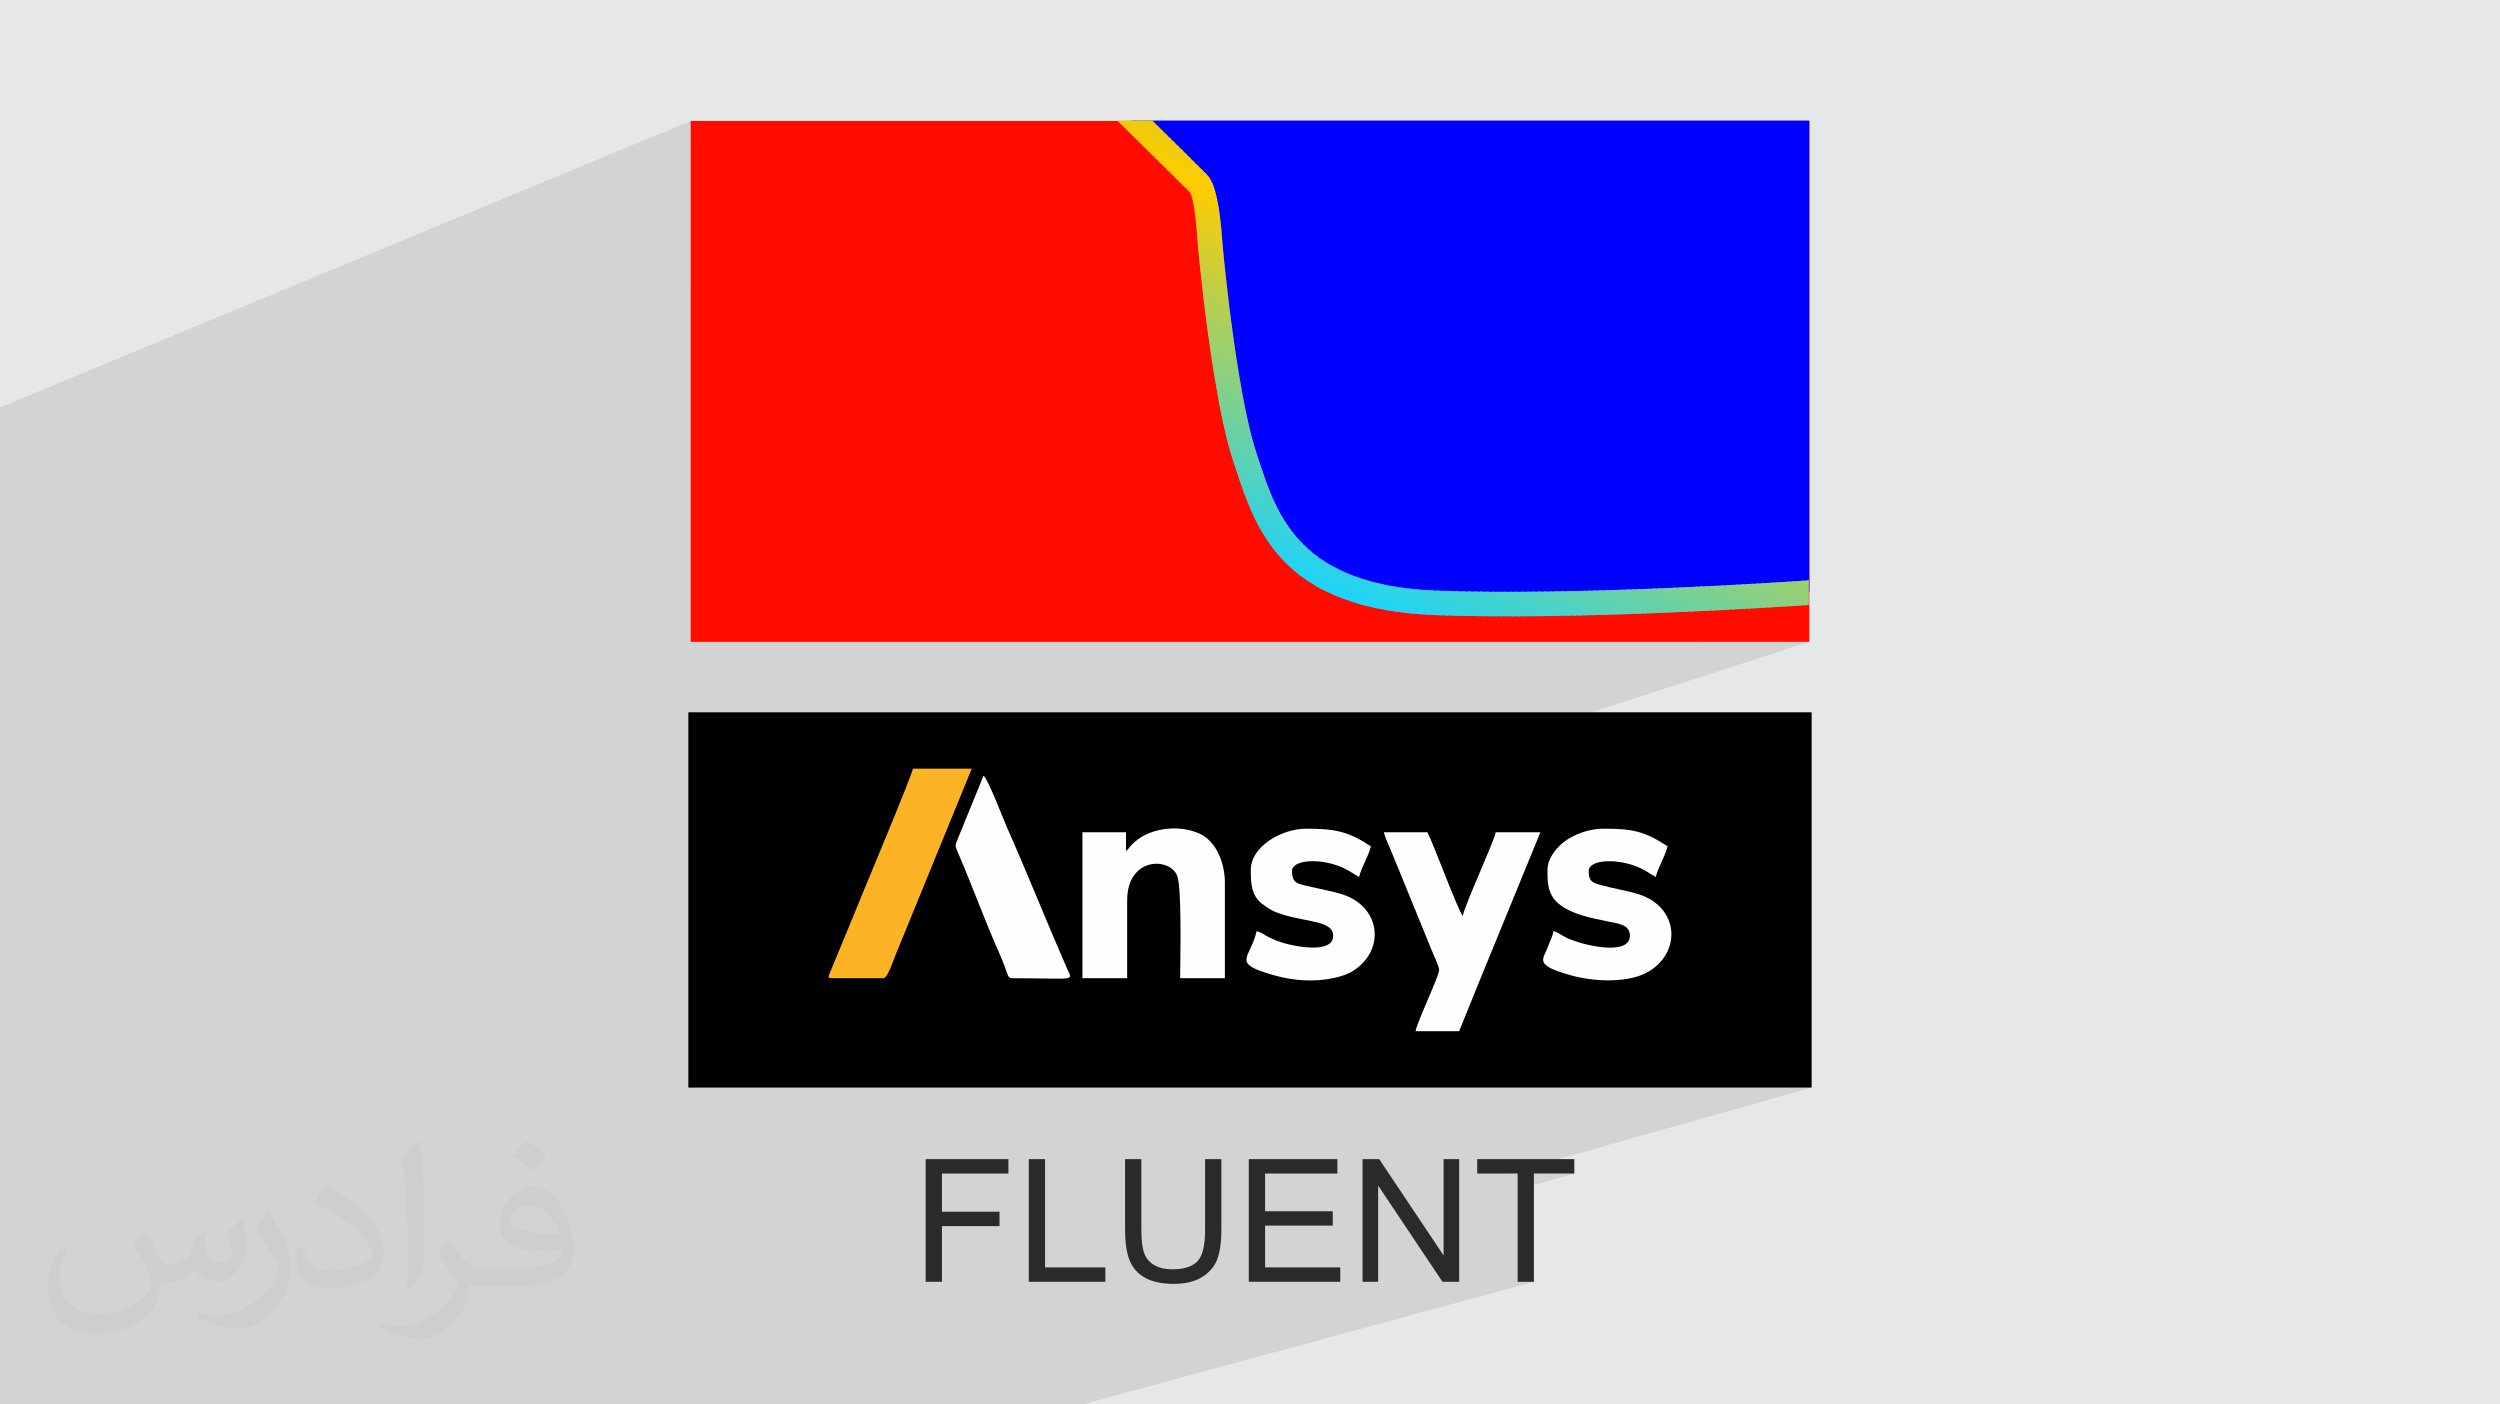 <?xml version="1.0" encoding="UTF-8"?>
<!DOCTYPE svg PUBLIC "-//W3C//DTD SVG 1.1//EN" "http://www.w3.org/Graphics/SVG/1.1/DTD/svg11.dtd">
<!-- Creator: CorelDRAW -->
<svg xmlns="http://www.w3.org/2000/svg" xml:space="preserve" width="94.192mm" height="52.917mm" version="1.1" style="shape-rendering:geometricPrecision; text-rendering:geometricPrecision; image-rendering:optimizeQuality; fill-rule:evenodd; clip-rule:evenodd"
viewBox="0 0 9404.92 5283.66"
 xmlns:xlink="http://www.w3.org/1999/xlink"
 xmlns:xodm="http://www.corel.com/coreldraw/odm/2003">
 <defs>
  <style type="text/css">
   <![CDATA[
    .fil3 {fill:black}
    .fil8 {fill:#0000FE}
    .fil5 {fill:#FCB426}
    .fil4 {fill:#FEFEFE}
    .fil7 {fill:#FF0B00}
    .fil184 {fill:#18D4FF;fill-rule:nonzero}
    .fil183 {fill:#19D4FD;fill-rule:nonzero}
    .fil182 {fill:#1BD4FC;fill-rule:nonzero}
    .fil181 {fill:#1CD4FA;fill-rule:nonzero}
    .fil180 {fill:#1ED4F8;fill-rule:nonzero}
    .fil179 {fill:#1FD4F7;fill-rule:nonzero}
    .fil178 {fill:#21D4F5;fill-rule:nonzero}
    .fil177 {fill:#22D4F4;fill-rule:nonzero}
    .fil176 {fill:#24D4F2;fill-rule:nonzero}
    .fil175 {fill:#25D4F0;fill-rule:nonzero}
    .fil174 {fill:#27D3EF;fill-rule:nonzero}
    .fil173 {fill:#28D3ED;fill-rule:nonzero}
    .fil172 {fill:#2AD3EB;fill-rule:nonzero}
    .fil6 {fill:#2B2A29;fill-rule:nonzero}
    .fil171 {fill:#2BD3EA;fill-rule:nonzero}
    .fil170 {fill:#2DD3E8;fill-rule:nonzero}
    .fil169 {fill:#2ED3E6;fill-rule:nonzero}
    .fil168 {fill:#30D3E5;fill-rule:nonzero}
    .fil167 {fill:#31D3E3;fill-rule:nonzero}
    .fil166 {fill:#33D3E1;fill-rule:nonzero}
    .fil165 {fill:#34D3E0;fill-rule:nonzero}
    .fil164 {fill:#36D3DE;fill-rule:nonzero}
    .fil163 {fill:#37D3DD;fill-rule:nonzero}
    .fil162 {fill:#39D3DB;fill-rule:nonzero}
    .fil161 {fill:#3AD3D9;fill-rule:nonzero}
    .fil160 {fill:#3CD3D8;fill-rule:nonzero}
    .fil159 {fill:#3DD3D6;fill-rule:nonzero}
    .fil158 {fill:#3FD3D4;fill-rule:nonzero}
    .fil157 {fill:#40D3D3;fill-rule:nonzero}
    .fil156 {fill:#42D3D1;fill-rule:nonzero}
    .fil155 {fill:#43D3CF;fill-rule:nonzero}
    .fil154 {fill:#45D2CE;fill-rule:nonzero}
    .fil153 {fill:#46D2CC;fill-rule:nonzero}
    .fil152 {fill:#48D2CB;fill-rule:nonzero}
    .fil151 {fill:#49D2C9;fill-rule:nonzero}
    .fil150 {fill:#4AD2C7;fill-rule:nonzero}
    .fil149 {fill:#4CD2C6;fill-rule:nonzero}
    .fil148 {fill:#4DD2C4;fill-rule:nonzero}
    .fil147 {fill:#4FD2C2;fill-rule:nonzero}
    .fil146 {fill:#50D2C1;fill-rule:nonzero}
    .fil145 {fill:#52D2BF;fill-rule:nonzero}
    .fil144 {fill:#53D2BD;fill-rule:nonzero}
    .fil143 {fill:#55D2BC;fill-rule:nonzero}
    .fil142 {fill:#56D2BA;fill-rule:nonzero}
    .fil141 {fill:#58D2B9;fill-rule:nonzero}
    .fil140 {fill:#59D2B7;fill-rule:nonzero}
    .fil139 {fill:#5BD2B5;fill-rule:nonzero}
    .fil138 {fill:#5CD2B4;fill-rule:nonzero}
    .fil137 {fill:#5ED2B2;fill-rule:nonzero}
    .fil136 {fill:#5FD2B0;fill-rule:nonzero}
    .fil135 {fill:#61D1AF;fill-rule:nonzero}
    .fil134 {fill:#62D1AD;fill-rule:nonzero}
    .fil133 {fill:#64D1AB;fill-rule:nonzero}
    .fil132 {fill:#65D1AA;fill-rule:nonzero}
    .fil131 {fill:#67D1A8;fill-rule:nonzero}
    .fil130 {fill:#68D1A6;fill-rule:nonzero}
    .fil129 {fill:#6AD1A5;fill-rule:nonzero}
    .fil128 {fill:#6BD1A3;fill-rule:nonzero}
    .fil127 {fill:#6DD1A2;fill-rule:nonzero}
    .fil126 {fill:#6ED1A0;fill-rule:nonzero}
    .fil125 {fill:#70D19E;fill-rule:nonzero}
    .fil124 {fill:#71D19D;fill-rule:nonzero}
    .fil123 {fill:#73D19B;fill-rule:nonzero}
    .fil122 {fill:#74D199;fill-rule:nonzero}
    .fil121 {fill:#76D198;fill-rule:nonzero}
    .fil120 {fill:#77D196;fill-rule:nonzero}
    .fil119 {fill:#79D194;fill-rule:nonzero}
    .fil118 {fill:#7AD193;fill-rule:nonzero}
    .fil117 {fill:#7BD191;fill-rule:nonzero}
    .fil116 {fill:#7DD190;fill-rule:nonzero}
    .fil115 {fill:#7ED08E;fill-rule:nonzero}
    .fil114 {fill:#80D08C;fill-rule:nonzero}
    .fil113 {fill:#81D08B;fill-rule:nonzero}
    .fil112 {fill:#83D089;fill-rule:nonzero}
    .fil111 {fill:#84D087;fill-rule:nonzero}
    .fil110 {fill:#86D086;fill-rule:nonzero}
    .fil109 {fill:#87D084;fill-rule:nonzero}
    .fil108 {fill:#89D082;fill-rule:nonzero}
    .fil107 {fill:#8AD081;fill-rule:nonzero}
    .fil185 {fill:#8BC651;fill-rule:nonzero}
    .fil186 {fill:#8CC650;fill-rule:nonzero}
    .fil106 {fill:#8CD07F;fill-rule:nonzero}
    .fil187 {fill:#8DC64F;fill-rule:nonzero}
    .fil105 {fill:#8DD07D;fill-rule:nonzero}
    .fil188 {fill:#8EC64F;fill-rule:nonzero}
    .fil104 {fill:#8FD07C;fill-rule:nonzero}
    .fil189 {fill:#90C64E;fill-rule:nonzero}
    .fil103 {fill:#90D07A;fill-rule:nonzero}
    .fil190 {fill:#91C64D;fill-rule:nonzero}
    .fil191 {fill:#92C64C;fill-rule:nonzero}
    .fil102 {fill:#92D079;fill-rule:nonzero}
    .fil192 {fill:#93C64B;fill-rule:nonzero}
    .fil101 {fill:#93D077;fill-rule:nonzero}
    .fil193 {fill:#94C64A;fill-rule:nonzero}
    .fil194 {fill:#95C74A;fill-rule:nonzero}
    .fil100 {fill:#95D075;fill-rule:nonzero}
    .fil99 {fill:#96D074;fill-rule:nonzero}
    .fil195 {fill:#97C749;fill-rule:nonzero}
    .fil196 {fill:#98C748;fill-rule:nonzero}
    .fil98 {fill:#98D072;fill-rule:nonzero}
    .fil197 {fill:#99C747;fill-rule:nonzero}
    .fil97 {fill:#99D070;fill-rule:nonzero}
    .fil198 {fill:#9AC746;fill-rule:nonzero}
    .fil96 {fill:#9BCF6F;fill-rule:nonzero}
    .fil95 {fill:#9CCF6D;fill-rule:nonzero}
    .fil94 {fill:#9ECF6B;fill-rule:nonzero}
    .fil93 {fill:#9FCF6A;fill-rule:nonzero}
    .fil92 {fill:#A1CF68;fill-rule:nonzero}
    .fil91 {fill:#A2CF67;fill-rule:nonzero}
    .fil90 {fill:#A4CF65;fill-rule:nonzero}
    .fil89 {fill:#A5CF63;fill-rule:nonzero}
    .fil88 {fill:#A7CF62;fill-rule:nonzero}
    .fil87 {fill:#A8CF60;fill-rule:nonzero}
    .fil86 {fill:#AACF5E;fill-rule:nonzero}
    .fil85 {fill:#ABCF5D;fill-rule:nonzero}
    .fil84 {fill:#ADCF5B;fill-rule:nonzero}
    .fil83 {fill:#AECF59;fill-rule:nonzero}
    .fil82 {fill:#AFCF58;fill-rule:nonzero}
    .fil81 {fill:#B1CF56;fill-rule:nonzero}
    .fil80 {fill:#B2CF55;fill-rule:nonzero}
    .fil79 {fill:#B4CF53;fill-rule:nonzero}
    .fil78 {fill:#B5CF51;fill-rule:nonzero}
    .fil77 {fill:#B7CE50;fill-rule:nonzero}
    .fil76 {fill:#B8CE4E;fill-rule:nonzero}
    .fil75 {fill:#BACE4C;fill-rule:nonzero}
    .fil74 {fill:#BBCE4B;fill-rule:nonzero}
    .fil73 {fill:#BDCE49;fill-rule:nonzero}
    .fil72 {fill:#BECE47;fill-rule:nonzero}
    .fil71 {fill:#C0CE46;fill-rule:nonzero}
    .fil70 {fill:#C1CE44;fill-rule:nonzero}
    .fil69 {fill:#C3CE42;fill-rule:nonzero}
    .fil68 {fill:#C4CE41;fill-rule:nonzero}
    .fil67 {fill:#C6CE3F;fill-rule:nonzero}
    .fil66 {fill:#C7CE3E;fill-rule:nonzero}
    .fil65 {fill:#C9CE3C;fill-rule:nonzero}
    .fil64 {fill:#CACE3A;fill-rule:nonzero}
    .fil63 {fill:#CCCE39;fill-rule:nonzero}
    .fil62 {fill:#CDCE37;fill-rule:nonzero}
    .fil61 {fill:#CFCE35;fill-rule:nonzero}
    .fil60 {fill:#D0CE34;fill-rule:nonzero}
    .fil59 {fill:#D2CE32;fill-rule:nonzero}
    .fil58 {fill:#D3CE30;fill-rule:nonzero}
    .fil57 {fill:#D5CD2F;fill-rule:nonzero}
    .fil56 {fill:#D6CD2D;fill-rule:nonzero}
    .fil55 {fill:#D8CD2C;fill-rule:nonzero}
    .fil54 {fill:#D9CD2A;fill-rule:nonzero}
    .fil53 {fill:#DBCD28;fill-rule:nonzero}
    .fil52 {fill:#DCCD27;fill-rule:nonzero}
    .fil51 {fill:#DECD25;fill-rule:nonzero}
    .fil50 {fill:#DFCD23;fill-rule:nonzero}
    .fil49 {fill:#E0CD22;fill-rule:nonzero}
    .fil48 {fill:#E2CD20;fill-rule:nonzero}
    .fil47 {fill:#E3CD1E;fill-rule:nonzero}
    .fil46 {fill:#E5CD1D;fill-rule:nonzero}
    .fil45 {fill:#E6CD1B;fill-rule:nonzero}
    .fil9 {fill:#E8CB10;fill-rule:nonzero}
    .fil44 {fill:#E8CD19;fill-rule:nonzero}
    .fil10 {fill:#E9CB0F;fill-rule:nonzero}
    .fil43 {fill:#E9CD18;fill-rule:nonzero}
    .fil11 {fill:#EBCB0E;fill-rule:nonzero}
    .fil42 {fill:#EBCD16;fill-rule:nonzero}
    .fil12 {fill:#ECCB0D;fill-rule:nonzero}
    .fil41 {fill:#ECCD15;fill-rule:nonzero}
    .fil13 {fill:#EDCB0D;fill-rule:nonzero}
    .fil14 {fill:#EECB0C;fill-rule:nonzero}
    .fil40 {fill:#EECD13;fill-rule:nonzero}
    .fil15 {fill:#EFCB0B;fill-rule:nonzero}
    .fil39 {fill:#EFCD11;fill-rule:nonzero}
    .fil16 {fill:#F0CB0A;fill-rule:nonzero}
    .fil38 {fill:#F1CC10;fill-rule:nonzero}
    .fil17 {fill:#F2CB09;fill-rule:nonzero}
    .fil37 {fill:#F2CC0E;fill-rule:nonzero}
    .fil18 {fill:#F3CB09;fill-rule:nonzero}
    .fil19 {fill:#F4CB08;fill-rule:nonzero}
    .fil36 {fill:#F4CC0C;fill-rule:nonzero}
    .fil20 {fill:#F5CB07;fill-rule:nonzero}
    .fil35 {fill:#F5CC0B;fill-rule:nonzero}
    .fil21 {fill:#F6CC06;fill-rule:nonzero}
    .fil22 {fill:#F7CC05;fill-rule:nonzero}
    .fil34 {fill:#F7CC09;fill-rule:nonzero}
    .fil33 {fill:#F8CC07;fill-rule:nonzero}
    .fil23 {fill:#F9CC04;fill-rule:nonzero}
    .fil24 {fill:#FACC04;fill-rule:nonzero}
    .fil32 {fill:#FACC06;fill-rule:nonzero}
    .fil25 {fill:#FBCC03;fill-rule:nonzero}
    .fil31 {fill:#FBCC04;fill-rule:nonzero}
    .fil26 {fill:#FCCC02;fill-rule:nonzero}
    .fil27 {fill:#FDCC01;fill-rule:nonzero}
    .fil30 {fill:#FDCC03;fill-rule:nonzero}
    .fil28 {fill:#FECC00;fill-rule:nonzero}
    .fil29 {fill:#FECC01;fill-rule:nonzero}
    .fil2 {fill:#373435;fill-opacity:0.031}
    .fil1 {fill:#2B2A29;fill-opacity:0.102}
    .fil0 {fill:#E6E7E8}
   ]]>
  </style>
      <clipPath id="id0" style="clip-rule:nonzero">
       <path d="M4335 453.8c83.8,82.48 187.68,184.91 207.01,205.02 40.54,42.16 51.28,183.67 56.3,250.15l1.64 20.1c2.56,29.12 24.24,256.03 59.66,471.75 18.8,114.47 41.51,226.34 67.32,304.38l7.48 22.93c69.75,212.72 155.56,474.31 669.74,493.78 529.88,20.08 1311.33,-32.49 1400.32,-38.65l0 92.55c-114.39,7.84 -878.49,58.12 -1403.57,38.22 -578.65,-21.92 -675.52,-317.24 -754.27,-557.38l-7.43 -22.57c-27.26,-82.25 -51.03,-199.14 -70.62,-318.46 -36.35,-221.46 -58.18,-449.43 -60.75,-478.61l-1.64 -21.18c-4.23,-55.94 -13.26,-175 -30.65,-193.09 -24.5,-25.48 -191.13,-189.42 -272.06,-268.95l131.52 0z"/>
      </clipPath>
 </defs>
 <g id="Layer_x0020_1">
  <polygon class="fil0" points="-0,0 9404.92,0 9404.92,5283.66 -0,5283.66 "/>
  <polygon class="fil1" points="-0,4460.86 -0,4364.89 -0,4285.18 -0,4206.66 -0,4165.8 -0,4139.32 -0,4128.33 -0,4060.3 -0,3596.28 -0,3424.9 -0,3402.71 -0,3352.92 -0,3099.66 -0,2657.44 -0,2638.19 -0,2457.26 -0,2141.83 -0,2124.15 -0,1532.71 2598.26,454.93 2598.26,1091.68 4203.48,453.8 4217.87,467.95 4253.54,453.8 4255.94,455.68 4262.77,461.05 4273.48,469.52 4287.55,480.66 4304.41,494.1 4323.54,509.43 4344.39,526.23 4366.42,544.13 4389.08,562.7 4411.82,581.55 4434.13,600.28 4455.42,618.48 4475.19,635.77 4492.89,651.72 4507.96,665.95 4519.86,678.05 4529.05,688.26 4536.48,697.2 4542.33,705.11 4546.78,712.18 4550,718.61 4552.19,724.62 4553.53,730.41 4554.19,736.19 4554.36,742.16 4554.24,748.53 4553.99,755.52 4553.8,763.31 4553.86,772.13 4554.34,782.18 4555.42,793.66 4557.31,806.79 4558.57,814.78 4559.98,824.63 4561.54,836.22 4563.24,849.45 4565.08,864.17 4567.03,880.26 4569.08,897.6 4571.23,916.05 4573.47,935.51 4575.77,955.84 4578.15,976.92 4580.58,998.63 4583.04,1020.82 4585.55,1043.4 4588.07,1066.23 4590.6,1089.17 4593.14,1112.13 4595.66,1134.94 4598.17,1157.52 4600.63,1179.72 4603.06,1201.42 4605.44,1222.5 4607.74,1242.83 4609.98,1262.29 4612.13,1280.75 4614.18,1298.08 4616.13,1314.18 4617.97,1328.9 4619.67,1342.12 4621.23,1353.72 4622.64,1363.58 4623.9,1371.56 4625.2,1378.96 4626.76,1387.13 4628.55,1396.03 4630.56,1405.61 4632.79,1415.85 4635.2,1426.69 4637.79,1438.11 4640.54,1450.07 4643.44,1462.53 4646.48,1475.45 4649.62,1488.79 4652.87,1502.52 4656.2,1516.58 4659.6,1530.97 4663.05,1545.62 4666.56,1560.51 4670.07,1575.58 4673.6,1590.82 4677.13,1606.18 4680.62,1621.61 4684.09,1637.09 4687.5,1652.57 4690.86,1668.02 4694.12,1683.4 4697.29,1698.67 4700.34,1713.79 4703.27,1728.72 4706.05,1743.43 4708.67,1757.89 4711.13,1772.04 4713.38,1785.85 4715.44,1799.29 4720.38,1825.05 4727.26,1849.45 4735.87,1872.6 4746,1894.6 4757.45,1915.56 4770.01,1935.57 4783.47,1954.75 4797.63,1973.18 4812.26,1990.99 4827.19,2008.26 4842.19,2025.11 4857.05,2041.64 4871.57,2057.94 4885.54,2074.14 4898.76,2090.32 4911.02,2106.59 4922.47,2121.63 4933.54,2134.25 4944.45,2144.75 4955.43,2153.44 4966.67,2160.62 4978.39,2166.6 4990.8,2171.67 5004.13,2176.15 5018.57,2180.34 5034.36,2184.53 5051.68,2189.06 5070.77,2194.19 5091.84,2200.25 5115.09,2207.54 5140.75,2216.36 5169.01,2227.02 5183.47,2232.51 5197.21,2237.33 5210.28,2241.52 5222.73,2245.1 5234.61,2248.11 5245.95,2250.59 5256.79,2252.57 5267.2,2254.08 5277.19,2255.16 5286.83,2255.83 5296.15,2256.15 5305.21,2256.14 5314.04,2255.84 5322.69,2255.28 5331.2,2254.48 5339.63,2253.5 5347.99,2252.35 5356.36,2251.08 5364.77,2249.72 5373.26,2248.32 5381.87,2246.88 5390.66,2245.46 5399.67,2244.08 5408.93,2242.78 5418.51,2241.61 5428.42,2240.59 5438.74,2239.74 5449.49,2239.11 5460.72,2238.74 5472.48,2238.65 5484.81,2238.89 5497.75,2239.48 5511.09,2240.22 5524.56,2240.9 5538.16,2241.5 5551.86,2242.04 5565.69,2242.5 5579.61,2242.92 5593.61,2243.27 5607.7,2243.56 5621.85,2243.81 5636.05,2243.99 5650.31,2244.13 5664.59,2244.22 5678.91,2244.27 5693.25,2244.27 5707.6,2244.23 5721.94,2244.15 5736.27,2244.03 5750.57,2243.88 5764.84,2243.7 5779.08,2243.49 5793.26,2243.25 5807.38,2242.99 5821.43,2242.7 5835.4,2242.4 5849.27,2242.08 5863.04,2241.74 5876.7,2241.38 5890.24,2241.02 5903.66,2240.64 5916.92,2240.26 5930.04,2239.87 5943,2239.48 5956.7,2239.07 5971.99,2238.61 5988.76,2238.11 6006.95,2237.57 6026.42,2237 6047.1,2236.4 6068.89,2235.79 6091.7,2235.14 6115.43,2234.47 6139.98,2233.79 6165.27,2233.1 6191.19,2232.4 6217.65,2231.7 6244.55,2231 6271.8,2230.3 6299.3,2229.61 6326.97,2228.95 6354.7,2228.29 6382.39,2227.65 6409.96,2227.03 6437.3,2226.44 6464.33,2225.88 6490.94,2225.36 6517.05,2224.88 6542.55,2224.43 6567.36,2224.04 6591.37,2223.7 6614.5,2223.4 6636.63,2223.17 6657.69,2223 6677.57,2222.9 6696.18,2222.86 6702.18,2222.87 6708.32,2222.9 6714.59,2222.94 6721,2223.01 6727.54,2223.09 6734.2,2223.18 6740.98,2223.3 6747.87,2223.42 6754.88,2223.57 6761.99,2223.73 6769.21,2223.9 6776.52,2224.09 6783.93,2224.29 6791.43,2224.51 6799.01,2224.74 6806.67,2224.98 6616.12,2287.57 6645.43,2285.86 6677.45,2283.95 6706.65,2282.15 6732.85,2280.52 6755.89,2279.04 6775.61,2277.74 6791.86,2276.66 6804.46,2275.8 6380.41,2414.57 6806.67,2414.57 4535.8,3149.94 4545.51,3157.98 4554.7,3167.18 4563.17,3177.25 4570.91,3188.11 4577.93,3199.7 4584.21,3211.9 4584.41,3212.35 4842.69,3129.23 4860.6,3124.22 4878.52,3120.56 4896.26,3118.31 4913.58,3117.55 4932.75,3117.66 4950.8,3118.04 4967.85,3118.74 4984.02,3119.82 4999.46,3121.33 5014.29,3123.35 5028.64,3125.94 5042.63,3129.13 5056.38,3133 5070.04,3137.61 5083.74,3143.01 5097.59,3149.26 5111.74,3156.43 5116.77,3159.25 5205.89,3130.84 5369.78,3130.84 5375,3141.58 5381.59,3156.45 5389.34,3174.82 5398.03,3196.05 5400.49,3202.17 5626.68,3130.84 5794.98,3130.84 5771.62,3187.86 5962.37,3128.2 5971.73,3125.57 5981.23,3123.25 5990.86,3121.28 6000.56,3119.7 6010.29,3118.53 6020.03,3117.8 6029.72,3117.55 6048.55,3117.63 6066.25,3117.92 6082.95,3118.48 6098.79,3119.4 6113.92,3120.74 6128.48,3122.57 6142.6,3124.97 6156.43,3128 6170.11,3131.76 6183.77,3136.29 6197.56,3141.68 6211.62,3148 6226.08,3155.32 6241.1,3163.71 6256.8,3173.24 6273.33,3183.99 6271.54,3190.86 6269.35,3197.86 6266.83,3204.97 6264.04,3212.18 6261.02,3219.46 6257.84,3226.79 6254.54,3234.17 6251.19,3241.57 6247.83,3248.97 6244.54,3256.34 6241.35,3263.68 6238.34,3270.96 6235.53,3278.17 6233.01,3285.28 6230.83,3292.28 6229.03,3299.15 6082.47,3344.06 6087.91,3345.27 6101.65,3348.24 6115.34,3351.24 6128.87,3354.34 6142.16,3357.62 6155.1,3361.15 6167.6,3365.02 6193.2,3375.29 6215.75,3387.92 6235.23,3402.61 6251.66,3419.08 6265.02,3437.05 6275.3,3456.22 6282.52,3476.3 6286.66,3497.02 6287.73,3518.07 6285.71,3539.19 6280.61,3560.07 6272.43,3580.44 6261.16,3599.99 6246.8,3618.45 6229.34,3635.54 6208.79,3650.95 6193.69,3659.73 6177.34,3667.2 6159.89,3673.41 5492.29,3872.12 5489.36,3879.36 4776.65,4091.38 6815.35,4091.38 5670.73,4414.84 5709.25,4414.84 5709.25,4432.1 5770.47,4414.84 5922.55,4414.84 5709.25,4474.74 5709.25,4822.13 5770.47,4822.13 4071.31,5283.66 4012.7,5283.66 3802.23,5283.66 3742.19,5283.66 3510.46,5283.66 3454.31,5283.66 3402.5,5283.66 3374.11,5283.66 3044.69,5283.66 2835.84,5283.66 2828.53,5283.66 2799.93,5283.66 2688.26,5283.66 2638.07,5283.66 2631.79,5283.66 2630.3,5283.66 2622.76,5283.66 2597.33,5283.66 2596.27,5283.66 2528.16,5283.66 2491.5,5283.66 2391.31,5283.66 2349.39,5283.66 2316.09,5283.66 2293.82,5283.66 2252.41,5283.66 2233.15,5283.66 2200.05,5283.66 2006.35,5283.66 1950.58,5283.66 1939.76,5283.66 1920.24,5283.66 1881.15,5283.66 1755.49,5283.66 1527.44,5283.66 1459.66,5283.66 1376.5,5283.66 1256.35,5283.66 1100.23,5283.66 864.96,5283.66 768.73,5283.66 767.68,5283.66 749.89,5283.66 726.97,5283.66 634.32,5283.66 411.66,5283.66 369.9,5283.66 292.12,5283.66 98.58,5283.66 -0,5283.66 -0,5281.12 -0,5247.87 -0,5230.09 -0,5216.95 -0,5211.15 -0,5208.06 -0,5198.14 -0,5142.29 -0,5123.44 -0,5122.34 -0,5106.04 -0,5105.16 -0,5101.79 -0,5046.37 -0,5016.77 -0,5004.92 -0,5002.01 -0,4993.17 -0,4983.03 -0,4951.27 -0,4950.69 -0,4941.93 -0,4910.82 -0,4907.87 -0,4906.93 -0,4905.36 -0,4899.33 -0,4835.42 -0,4822.98 -0,4821.83 -0,4803.28 -0,4790.32 -0,4790.19 -0,4745.08 -0,4744.02 -0,4697.32 -0,4687.59 -0,4675.39 -0,4649.14 -0,4618.76 -0,4600.65 -0,4578.44 -0,4543.32 -0,4515.44 -0,4502.58 -0,4467.62 "/>
  <path class="fil2" d="M548.54 4627.69c17.95,27.21 29.6,53.36 40.96,82.43 8.45,16.91 12.93,48.09 52.57,48.09 11.61,0 28.28,-3.42 43.06,-11.61 16.63,-8.73 29.32,-21.94 35.94,-42l15.85 -53.36 38.57 -19.02 2.64 2.64c-5.27,20.09 -6.59,39.36 -6.59,54.43 0,44.63 38.57,61.56 69.22,61.56 17.95,0 34.09,-8.73 34.09,-25.11 0,-21.13 -8.98,-57.06 -20.62,-89.29 17.95,-17.95 35.94,-35.94 56.53,-50.47l3.17 1.6c8.98,38.04 14,75.56 14,100.66 0,24.57 -10.83,51.79 -19.81,69.49 -18.49,34.87 -51.25,62.62 -90.87,62.62 -30.1,0 -63.65,-15.07 -86.66,-43.06l-1.32 0c-21.66,26.96 -55.22,51.25 -108.86,51.25l-16.63 0c-2.64,35.41 -10.29,60.49 -21.94,82.95 -31.95,62.34 -126.81,106.47 -216.1,106.47 -124.17,0 -186.51,-71.59 -186.51,-166.96 0,-58.91 19.27,-113.6 48.88,-152.42l24.29 10.04c-18.49,35.41 -30.91,68.68 -30.91,101.45 0,89.29 72.66,131.83 156.4,131.83 77.68,0 173.83,-49.41 191.28,-106.72 -6.59,-62.62 -30.1,-91.93 -66.04,-148.99 10.83,-19.02 24.83,-38.04 42.28,-58.38l3.17 0 0 0 0 0 -0.02 -0.09zm1432.13 -336.04c26.15,16.39 51.79,35.66 76.87,57.85 -14,19.81 -31.45,37.79 -53.11,53.64 -25.11,-20.34 -50.19,-37.79 -75.84,-56.27 17.42,-19.55 34.62,-38.29 52.04,-55.22l0 0 0 0 0 0 0 0 0 0 0.03 0zm13.47 244.11c-42.28,0 -76.87,27.75 -76.87,48.34 0,44.13 84.53,57.85 185.72,57.31 -12.68,-51.79 -57.06,-105.68 -108.86,-105.68l0.01 0.03zm-94.86 236.19c54.96,0 103.04,-1.6 139.74,-10.83 40.96,-10.29 75.56,-30.91 75.56,-45.17 0,-3.7 0,-8.19 -1.32,-11.89 -22.98,2.11 -49.41,2.11 -72.38,2.11 -74.49,0 -131.55,-16.91 -154.02,-58.66 -5.55,-11.61 -9.51,-24.57 -9.51,-39.36 0,-40.43 17.42,-79.79 48.09,-107 25.61,-22.45 53.89,-36.44 82.67,-36.44 52.04,0 93.51,41.75 122.57,107.54 15.85,35.94 26.68,77.4 26.68,129.72 0,34.87 -9.51,64.19 -31.17,85.85 -40.43,39.11 -114.92,53.89 -229.04,53.89l-51.79 0 0 0 -13.47 0c-28.28,0 -48.62,-5.02 -64.72,-17.42l-2.64 0c0.79,6.59 1.32,12.93 1.32,19.02 0,25.61 -8.45,58.38 -25.61,84.53 -50.72,75.3 -105.68,108.04 -153.24,108.04 -48.09,0 -107,-18.49 -160.11,-42.54l9.51 -18.49c17.17,7.13 40.96,11.89 73.7,11.89 85.85,0 198.66,-82.43 212.66,-163 -3.17,-6.59 -8.98,-15.32 -17.17,-24.57 -25.11,-29.85 -40.96,-54.68 -55.75,-80.83 12.68,-25.11 24.29,-45.17 35.13,-63.4l4.49 -0.53c36.72,74.77 69.99,117.55 144.23,117.55l11.61 0 0 0 53.89 0 0 0 0 0 0 0 0 0 0 0 0.09 0.01zm-371.98 79c6.34,-34.34 6.87,-72.91 6.87,-108.86l0 -53.36c0,-99.6 -12.68,-244.36 -22.98,-338.68 17.95,-19.27 43.06,-42 62.87,-57.31l5.81 1.6c13.47,118.62 16.63,256 16.63,383.06 0,33.3 -1.32,65.79 -4.49,89.55 -1.85,30.1 -19.27,52.83 -56.53,87.7l-8.19 -3.7zm-382.8 -157.19c1.85,46.77 24.83,83.49 105.15,83.49 49.93,0 92.19,-12.93 138.96,-35.13 8.45,-3.7 12.93,-8.73 12.93,-12.93 0,-29.32 -22.45,-68.15 -60.23,-103.55 -36.72,-33.3 -85.34,-62.62 -130.76,-82.18 -15.6,-6.59 -20.62,-13.47 -20.62,-20.09 0,-13.47 17.95,-41.75 32.77,-62.09l5.02 -0.53c52.04,27.21 110.17,67.64 153.24,112.53 39.11,41.47 63.4,83.49 63.4,129.19 0,33.81 -10.29,65.51 -26.96,95.11 -57.06,28.79 -117.83,50.72 -178.06,50.72 -73.17,0 -123.1,-34.34 -123.1,-114.92 0,-8.73 0,-22.19 3.17,-39.64l25.11 0 0 0 0 0 0 0 0 0 0 0 -0.02 0zm-132.37 -132.9l45.45 73.45c16.63,27.21 32.23,56.81 32.23,103.55l0 59.7c0,48.34 -30.91,100.13 -80.83,151.38 -39.11,34.62 -73.7,49.41 -105.68,49.41 -47.55,0 -101.98,-14.79 -164.85,-41.75l7.13 -18.49c19.81,5.27 42.79,9.77 71.06,9.77 90.36,-0.53 182.8,-66.57 225.08,-147.15 5.02,-9.26 6.87,-17.95 6.87,-24.04 0,-9.26 -5.02,-19.55 -8.98,-28.79 -22.98,-43.31 -48.62,-82.95 -76.87,-119.68 14.79,-23.25 29.6,-45.7 45.7,-67.9l3.7 0.53 0 0 0 0 0 0 0 0 0 0 -0.02 0.01z"/>
  <g id="_3083943815040">
   <g>
    <rect class="fil3" x="2589.56" y="2679.64" width="4225.78" height="1411.74"/>
    <path class="fil4" d="M4235.91 3201.7l0 -70.86 -163.88 0 0 549.22 168.32 0 0 -292.33c0,-163.53 157.76,-163.9 187.61,-94.59 19.19,44.61 11.7,324.5 11.7,386.91l168.32 0 0 -358.77c0,-74.27 -31.89,-155.88 -94.36,-184.68 -65.19,-30.05 -151.07,-25.72 -214.32,8.89 -11.11,6.09 -24.33,16.04 -33.48,24.1 -12.08,10.64 -20.24,25.03 -29.9,32.1z"/>
    <path class="fil4" d="M5414.07 3649.05c0,23.02 -86.27,202.43 -88.59,230.31l163.87 0 75.29 -186.03c25.11,-63.18 51.3,-123.59 77.21,-188.54l153.12 -373.94 -168.3 0c-2.24,26.61 -112.21,263.73 -124.02,314.47 -18.39,-21.15 -108.99,-269.31 -132.88,-314.47l-163.89 0c4.24,18.17 16.9,44.43 24.68,63.89 9.87,24.68 17.68,41.79 27.22,65.8l130.95 320.82c6.09,15.35 25.33,53.59 25.33,67.69z"/>
    <path class="fil4" d="M5821.56 3272.58c0,44.66 -0.78,91.02 41.58,126.71 48.96,41.22 125.62,54.81 189.09,67.8 41.02,8.41 79.37,12.32 79.37,53.52 0,76.88 -177.21,37.13 -240.78,6.03 -18.07,-8.84 -26.88,-19.02 -47.12,-23.74 -1.45,17.14 -13.08,38.21 -19.38,55.93 -18.47,51.98 -56.86,70.07 83.85,109.9 86.39,24.46 223.71,32.65 300.61,-17.76 117.88,-77.25 103.5,-237.93 -41.19,-285.94 -32.66,-10.83 -71.06,-17.25 -106.94,-25.95 -67.43,-16.39 -84.09,-17.15 -84.09,-62.08 0,-45.94 115.42,-49.07 196.43,-10.41 23.26,11.1 35.46,21.69 56.03,32.57 8.46,-36.24 35.86,-78.91 44.3,-115.16 -90.62,-60.7 -139.91,-66.44 -243.61,-66.44 -51.52,0 -106.48,21.68 -138,43.6 -33.88,23.58 -70.16,66.44 -70.16,111.42z"/>
    <path class="fil4" d="M4705.41 3272.58c0,47.78 1.46,95.37 41.58,126.72 27.92,21.84 46.81,31.94 85.22,43.23 91.55,26.89 183.24,22.56 183.24,78.07 0,70.77 -153.33,38.42 -193.33,25.02 -16.33,-5.46 -32.59,-11.72 -47.44,-18.99 -18.07,-8.84 -26.88,-19.02 -47.13,-23.74 -24.73,106.17 -99.09,119.54 64.48,165.83 73.65,20.86 151.82,26.48 226.82,10.31 25.31,-5.46 52.88,-14.37 73.8,-28.08 118.19,-77.45 103.04,-237.82 -41.18,-285.97 -31.64,-10.54 -72.22,-17.49 -106.94,-25.92 -57.39,-13.96 -84.09,-10.68 -84.09,-62.08 0,-45.09 113.28,-50.08 196.42,-10.41 23.27,11.1 35.45,21.69 56.03,32.57 8.45,-36.24 35.85,-78.91 44.3,-115.16 -86.2,-57.71 -138.12,-66.44 -243.61,-66.44 -90.94,0 -208.17,65.86 -208.17,155.03z"/>
    <path class="fil5" d="M3128.61 3680.06l194.88 0c15.73,0 35.56,-63.56 46.85,-90.45l203.07 -496.74c14.24,-35.69 26.88,-64.83 41.14,-100.61l41.13 -100.6 -221.45 0c-1.71,20.57 -179.4,445.49 -199.9,495.48 -13.25,32.33 -26.49,65.71 -41.16,100.59l-72.91 176.17c-3.34,9.79 -7.51,16.16 8.35,16.16z"/>
    <path class="fil4" d="M3806.29 3680.06c247.75,0 229.91,13.7 206.96,-38.63 -76.11,-173.58 -149.77,-359.93 -226.2,-531.23 -10.55,-23.65 -69.68,-179.22 -87.06,-191.97l-97.61 239.13c-9.76,23.19 -9.46,24.88 0.62,48.19 52.19,120.85 104.82,265.56 157.49,383 7.43,16.63 12.92,31.41 19.21,47.21 11.4,28.57 11.1,44.3 26.59,44.3z"/>
    <path class="fil6" d="M3482.37 4822.13l0 -461.45 311.29 0 0 54.16 -250.06 0 0 143.69 216.53 0 0 54.15 -216.53 0 0 209.45 -61.23 0zm387.86 0l0 -461.45 61.24 0 0 407.32 226.85 0 0 54.13 -288.08 0zm663.28 -461.45l61.22 0 0 266.51c0,46.4 -5.26,83.23 -15.67,110.52 -10.53,27.17 -29.45,49.41 -56.72,66.49 -27.39,17.07 -63.16,25.67 -107.63,25.67 -43.07,0 -78.4,-7.42 -105.8,-22.36 -27.51,-14.91 -47.05,-36.4 -58.75,-64.65 -11.72,-28.25 -17.62,-66.81 -17.62,-115.67l0 -266.51 61.22 0 0 266.39c0,40.06 3.76,69.71 11.17,88.61 7.43,19.03 20.09,33.74 38.24,43.94 18.05,10.31 40.18,15.47 66.28,15.47 44.68,0 76.58,-10.2 95.6,-30.51 19.01,-20.39 28.47,-59.5 28.47,-117.5l0 -266.39zm164.44 461.45l0 -461.45 333.21 0 0 54.16 -271.98 0 0 141.78 254.57 0 0 54.13 -254.57 0 0 157.26 282.92 0 0 54.13 -344.15 0zm427.94 0l0 -461.45 62.72 0 242.11 362.2 0 -362.2 58.65 0 0 461.45 -62.73 0 -242.1 -362.19 0 362.19 -58.65 0zm583.36 0l0 -407.29 -152.1 0 0 -54.16 365.41 0 0 54.16 -152.08 0 0 407.29 -61.23 0z"/>
   </g>
   <g>
    <rect class="fil7" x="2598.26" y="454.93" width="4208.4" height="1959.64"/>
    <path class="fil8" d="M6806.67 2224.98c-41.07,-1.32 -78.87,-2.12 -110.48,-2.12 -191.42,0 -615.86,12.47 -753.18,16.61 -137.32,4.15 -303.77,8.31 -445.26,0 -141.48,-8.31 -170.61,49.83 -328.73,-12.46 -158.12,-62.29 -195.57,-33.22 -258,-120.43 -62.42,-87.21 -174.77,-166.11 -195.57,-307.3 -20.8,-141.2 -79.06,-352.98 -91.54,-427.72 -12.49,-74.76 -54.1,-490.03 -66.59,-564.77 -12.48,-74.76 16.64,-70.6 -37.45,-128.74 -54.09,-58.14 -266.32,-224.25 -266.32,-224.25l2553.12 0 0 1771.18z"/>
    <g>
     <g style="clip-path:url(#id0)">
      <polygon class="fil9" points="7091.79,1559.25 7089.17,1565.8 4219.07,414.92 4221.7,408.37 "/>
      <polygon id="_1" class="fil10" points="7090.68,1562.03 7086.13,1573.35 4216.04,422.47 4220.58,411.15 "/>
      <polygon id="_2" class="fil11" points="7087.65,1569.57 7083.11,1580.91 4213.01,430.02 4217.55,418.7 "/>
      <polygon id="_3" class="fil12" points="7084.62,1577.12 7080.08,1588.46 4209.99,437.57 4214.53,426.24 "/>
      <polygon id="_4" class="fil13" points="7081.6,1584.68 7077.06,1596 4206.96,445.12 4211.5,433.79 "/>
      <polygon id="_5" class="fil14" points="7078.56,1592.23 7074.03,1603.55 4203.94,452.66 4208.47,441.34 "/>
      <polygon id="_6" class="fil15" points="7075.54,1599.78 7070.99,1611.1 4200.9,460.21 4205.44,448.89 "/>
      <polygon id="_7" class="fil16" points="7072.51,1607.33 7067.97,1618.65 4197.87,467.76 4202.42,456.44 "/>
      <polygon id="_8" class="fil17" points="7069.49,1614.88 7064.94,1626.2 4194.85,475.31 4199.39,463.99 "/>
      <polygon id="_9" class="fil18" points="7066.46,1622.42 7061.92,1633.75 4191.82,482.87 4196.37,471.54 "/>
      <polygon id="_10" class="fil19" points="7063.43,1629.97 7058.89,1641.3 4188.8,490.42 4193.33,479.08 "/>
      <polygon id="_11" class="fil20" points="7060.4,1637.52 7055.87,1648.84 4185.77,497.97 4190.31,486.64 "/>
      <polygon id="_12" class="fil21" points="7057.38,1645.07 7052.83,1656.39 4182.74,505.51 4187.28,494.19 "/>
      <polygon id="_13" class="fil22" points="7054.35,1652.62 7049.81,1663.95 4179.71,513.06 4184.26,501.74 "/>
      <polygon id="_14" class="fil23" points="7051.32,1660.18 7046.78,1671.5 4176.69,520.61 4181.23,509.29 "/>
      <polygon id="_15" class="fil24" points="7048.3,1667.73 7043.76,1679.05 4173.66,528.16 4178.2,516.84 "/>
      <polygon id="_16" class="fil25" points="7045.26,1675.27 7040.73,1686.6 4170.64,535.71 4175.17,524.39 "/>
      <polygon id="_17" class="fil26" points="7042.24,1682.82 7037.7,1694.15 4167.6,543.26 4172.14,531.93 "/>
      <polygon id="_18" class="fil27" points="7039.21,1690.37 7034.67,1701.69 4164.58,550.81 4169.12,539.48 "/>
      <polygon id="_19" class="fil28" points="7036.19,1697.92 7031.64,1709.24 4161.55,558.36 4166.09,547.03 "/>
      <polygon id="_20" class="fil29" points="7033.16,1705.47 7028.62,1716.79 4158.52,565.91 4163.07,554.58 "/>
      <polygon id="_21" class="fil30" points="7030.13,1713.02 7025.59,1724.34 4155.5,573.46 4160.03,562.14 "/>
      <polygon id="_22" class="fil31" points="7027.1,1720.57 7022.56,1731.89 4152.46,581.01 4157.01,569.69 "/>
      <polygon id="_23" class="fil32" points="7024.08,1728.11 7019.53,1739.45 4149.44,588.56 4153.98,577.24 "/>
      <polygon id="_24" class="fil33" points="7021.05,1735.67 7016.51,1747 4146.41,596.11 4150.96,584.78 "/>
      <polygon id="_25" class="fil34" points="7018.03,1743.22 7013.48,1754.54 4143.39,603.66 4147.93,592.33 "/>
      <polygon id="_26" class="fil35" points="7014.99,1750.77 7010.46,1762.09 4140.36,611.2 4144.89,599.88 "/>
      <polygon id="_27" class="fil36" points="7011.96,1758.32 7007.42,1769.64 4137.34,618.75 4141.87,607.43 "/>
      <polygon id="_28" class="fil37" points="7008.94,1765.87 7004.4,1777.19 4134.3,626.3 4138.84,614.98 "/>
      <polygon id="_29" class="fil38" points="7005.91,1773.42 7001.37,1784.74 4131.28,633.85 4135.82,622.53 "/>
      <polygon id="_30" class="fil39" points="7002.89,1780.96 6998.34,1792.29 4128.25,641.41 4132.79,630.08 "/>
      <polygon id="_31" class="fil40" points="6999.86,1788.51 6995.32,1799.84 4125.22,648.96 4129.77,637.63 "/>
      <polygon id="_32" class="fil41" points="6996.83,1796.06 6992.29,1807.38 4122.2,656.51 4126.73,645.18 "/>
      <polygon id="_33" class="fil42" points="6993.8,1803.61 6989.26,1814.94 4119.16,664.05 4123.71,652.73 "/>
      <polygon id="_34" class="fil43" points="6990.78,1811.16 6986.23,1822.49 4116.14,671.6 4120.68,660.28 "/>
      <polygon id="_35" class="fil44" points="6987.75,1818.72 6983.21,1830.04 4113.11,679.15 4117.66,667.83 "/>
      <polygon id="_36" class="fil45" points="6984.73,1826.27 6980.18,1837.59 4110.09,686.7 4114.63,675.38 "/>
      <polygon id="_37" class="fil46" points="6981.69,1833.81 6977.16,1845.14 4107.06,694.25 4111.6,682.93 "/>
      <polygon id="_38" class="fil47" points="6978.66,1841.36 6974.12,1852.69 4104.03,701.8 4108.57,690.47 "/>
      <polygon id="_39" class="fil48" points="6975.64,1848.91 6971.1,1860.23 4101,709.35 4105.54,698.02 "/>
      <polygon id="_40" class="fil49" points="6972.61,1856.46 6968.07,1867.78 4097.98,716.9 4102.52,705.57 "/>
      <polygon id="_41" class="fil50" points="6969.59,1864.01 6965.05,1875.33 4094.95,724.45 4099.49,713.12 "/>
      <polygon id="_42" class="fil51" points="6966.55,1871.56 6962.02,1882.88 4091.93,732 4096.46,720.68 "/>
      <polygon id="_43" class="fil52" points="6963.53,1879.11 6958.98,1890.43 4088.89,739.55 4093.43,728.23 "/>
      <polygon id="_44" class="fil53" points="6960.5,1886.65 6955.96,1897.99 4085.86,747.1 4090.41,735.78 "/>
      <polygon id="_45" class="fil54" points="6957.48,1894.21 6952.93,1905.54 4082.84,754.65 4087.38,743.32 "/>
      <polygon id="_46" class="fil55" points="6954.45,1901.76 6949.91,1913.08 4079.81,762.2 4084.36,750.87 "/>
      <polygon id="_47" class="fil56" points="6951.43,1909.31 6946.88,1920.63 4076.79,769.74 4081.33,758.42 "/>
      <polygon id="_48" class="fil57" points="6948.39,1916.86 6943.86,1928.18 4073.76,777.29 4078.3,765.97 "/>
      <polygon id="_49" class="fil58" points="6945.37,1924.41 6940.82,1935.73 4070.73,784.84 4075.27,773.52 "/>
      <polygon id="_50" class="fil59" points="6942.34,1931.96 6937.8,1943.28 4067.7,792.4 4072.24,781.07 "/>
      <polygon id="_51" class="fil60" points="6939.31,1939.5 6934.77,1950.83 4064.68,799.95 4069.22,788.62 "/>
      <polygon id="_52" class="fil61" points="6936.29,1947.05 6931.75,1958.38 4061.65,807.5 4066.19,796.17 "/>
      <polygon id="_53" class="fil62" points="6933.25,1954.6 6928.72,1965.92 4058.63,815.05 4063.16,803.72 "/>
      <polygon id="_54" class="fil63" points="6930.23,1962.15 6925.68,1973.48 4055.59,822.59 4060.13,811.27 "/>
      <polygon id="_55" class="fil64" points="6927.2,1969.71 6922.66,1981.03 4052.56,830.14 4057.11,818.82 "/>
      <polygon id="_56" class="fil65" points="6924.18,1977.26 6919.63,1988.58 4049.54,837.69 4054.08,826.37 "/>
      <polygon id="_57" class="fil66" points="6921.15,1984.81 6916.61,1996.13 4046.51,845.24 4051.06,833.92 "/>
      <polygon id="_58" class="fil67" points="6918.12,1992.35 6913.58,2003.68 4043.49,852.79 4048.02,841.47 "/>
      <polygon id="_59" class="fil68" points="6915.09,1999.9 6910.55,2011.23 4040.45,860.34 4045,849.01 "/>
      <polygon id="_60" class="fil69" points="6912.07,2007.45 6907.52,2018.77 4037.43,867.89 4041.97,856.56 "/>
      <polygon id="_61" class="fil70" points="6909.04,2015 6904.5,2026.32 4034.4,875.44 4038.95,864.11 "/>
      <polygon id="_62" class="fil71" points="6906.01,2022.55 6901.47,2033.87 4031.38,882.99 4035.92,871.67 "/>
      <polygon id="_63" class="fil72" points="6902.98,2030.1 6898.45,2041.42 4028.35,890.54 4032.88,879.22 "/>
      <polygon id="_64" class="fil73" points="6899.95,2037.65 6895.42,2048.98 4025.33,898.09 4029.86,886.77 "/>
      <polygon id="_65" class="fil74" points="6896.93,2045.19 6892.39,2056.53 4022.29,905.64 4026.83,894.32 "/>
      <polygon id="_66" class="fil75" points="6893.9,2052.75 6889.36,2064.08 4019.27,913.19 4023.81,901.86 "/>
      <polygon id="_67" class="fil76" points="6890.88,2060.3 6886.33,2071.62 4016.24,920.74 4020.78,909.41 "/>
      <polygon id="_68" class="fil77" points="6887.85,2067.85 6883.31,2079.17 4013.21,928.28 4017.76,916.96 "/>
      <polygon id="_69" class="fil78" points="6884.82,2075.4 6880.28,2086.72 4010.19,935.83 4014.72,924.51 "/>
      <polygon id="_70" class="fil79" points="6881.79,2082.95 6877.25,2094.27 4007.15,943.38 4011.7,932.06 "/>
      <polygon id="_71" class="fil80" points="6878.77,2090.5 6874.22,2101.82 4004.13,950.94 4008.67,939.61 "/>
      <polygon id="_72" class="fil81" points="6875.74,2098.04 6871.2,2109.37 4001.1,958.49 4005.65,947.16 "/>
      <polygon id="_73" class="fil82" points="6872.72,2105.59 6868.17,2116.92 3998.08,966.04 4002.62,954.71 "/>
      <polygon id="_74" class="fil83" points="6869.68,2113.14 6865.15,2124.46 3995.05,973.59 3999.58,962.26 "/>
      <polygon id="_75" class="fil84" points="6866.65,2120.69 6862.11,2132.02 3992.02,981.13 3996.56,969.81 "/>
      <polygon id="_76" class="fil85" points="6863.63,2128.25 6859.09,2139.57 3988.99,988.68 3993.53,977.36 "/>
      <polygon id="_77" class="fil86" points="6860.6,2135.8 6856.06,2147.12 3985.97,996.23 3990.51,984.91 "/>
      <polygon id="_78" class="fil87" points="6857.58,2143.35 6853.03,2154.67 3982.94,1003.78 3987.48,992.46 "/>
      <polygon id="_79" class="fil88" points="6854.54,2150.89 6850.01,2162.22 3979.91,1011.33 3984.45,1000.01 "/>
      <polygon id="_80" class="fil89" points="6851.52,2158.44 6846.98,2169.77 3976.89,1018.88 3981.42,1007.55 "/>
      <polygon id="_81" class="fil90" points="6848.49,2165.99 6843.95,2177.31 3973.85,1026.44 3978.4,1015.1 "/>
      <polygon id="_82" class="fil91" points="6845.47,2173.54 6840.92,2184.86 3970.83,1033.98 3975.37,1022.65 "/>
      <polygon id="_83" class="fil92" points="6842.44,2181.09 6837.9,2192.41 3967.8,1041.53 3972.35,1030.21 "/>
      <polygon id="_84" class="fil93" points="6839.42,2188.64 6834.87,2199.96 3964.78,1049.08 3969.32,1037.76 "/>
      <polygon id="_85" class="fil94" points="6836.38,2196.19 6831.85,2207.52 3961.75,1056.63 3966.29,1045.31 "/>
      <polygon id="_86" class="fil95" points="6833.35,2203.74 6828.81,2215.07 3958.72,1064.18 3963.26,1052.86 "/>
      <polygon id="_87" class="fil96" points="6830.33,2211.29 6825.79,2222.62 3955.69,1071.73 3960.23,1060.4 "/>
      <polygon id="_88" class="fil97" points="6827.3,2218.84 6822.76,2230.16 3952.67,1079.28 3957.21,1067.95 "/>
      <polygon id="_89" class="fil98" points="6824.28,2226.39 6819.74,2237.71 3949.64,1086.82 3954.18,1075.5 "/>
      <polygon id="_90" class="fil99" points="6821.24,2233.94 6816.71,2245.26 3946.62,1094.37 3951.15,1083.05 "/>
      <polygon id="_91" class="fil100" points="6818.22,2241.49 6813.67,2252.81 3943.58,1101.92 3948.12,1090.6 "/>
      <polygon id="_92" class="fil101" points="6815.19,2249.04 6810.65,2260.36 3940.55,1109.48 3945.1,1098.15 "/>
      <polygon id="_93" class="fil102" points="6812.17,2256.58 6807.62,2267.91 3937.53,1117.03 3942.07,1105.71 "/>
      <polygon id="_94" class="fil103" points="6809.14,2264.13 6804.6,2275.46 3934.5,1124.58 3939.05,1113.25 "/>
      <polygon id="_95" class="fil104" points="6806.11,2271.68 6801.57,2283.01 3931.48,1132.13 3936.01,1120.8 "/>
      <polygon id="_96" class="fil105" points="6803.08,2279.23 6798.54,2290.56 3928.44,1139.67 3932.99,1128.35 "/>
      <polygon id="_97" class="fil106" points="6800.06,2286.79 6795.51,2298.11 3925.42,1147.22 3929.96,1135.9 "/>
      <polygon id="_98" class="fil107" points="6797.03,2294.34 6792.49,2305.66 3922.39,1154.77 3926.93,1143.45 "/>
      <polygon id="_99" class="fil108" points="6794,2301.89 6789.46,2313.21 3919.37,1162.32 3923.91,1151 "/>
      <polygon id="_100" class="fil109" points="6790.98,2309.43 6786.44,2320.76 3916.34,1169.87 3920.88,1158.55 "/>
      <polygon id="_101" class="fil110" points="6787.94,2316.98 6783.41,2328.31 3913.32,1177.42 3917.85,1166.09 "/>
      <polygon id="_102" class="fil111" points="6784.92,2324.53 6780.37,2335.85 3910.28,1184.98 3914.82,1173.64 "/>
      <polygon id="_103" class="fil112" points="6781.89,2332.08 6777.35,2343.4 3907.25,1192.52 3911.8,1181.19 "/>
      <polygon id="_104" class="fil113" points="6778.87,2339.63 6774.32,2350.95 3904.23,1200.07 3908.77,1188.75 "/>
      <polygon id="_105" class="fil114" points="6775.84,2347.18 6771.3,2358.5 3901.2,1207.62 3905.75,1196.3 "/>
      <polygon id="_106" class="fil115" points="6772.81,2354.73 6768.27,2366.06 3898.18,1215.17 3902.71,1203.85 "/>
      <polygon id="_107" class="fil116" points="6769.78,2362.28 6765.24,2373.61 3895.14,1222.72 3899.69,1211.4 "/>
      <polygon id="_108" class="fil117" points="6766.76,2369.83 6762.21,2381.16 3892.12,1230.27 3896.66,1218.94 "/>
      <polygon id="_109" class="fil118" points="6763.73,2377.38 6759.19,2388.7 3889.09,1237.82 3893.64,1226.49 "/>
      <polygon id="_110" class="fil119" points="6760.7,2384.93 6756.16,2396.25 3886.07,1245.36 3890.61,1234.04 "/>
      <polygon id="_111" class="fil120" points="6757.67,2392.48 6753.14,2403.8 3883.04,1252.91 3887.57,1241.59 "/>
      <polygon id="_112" class="fil121" points="6754.64,2400.03 6750.1,2411.35 3880.01,1260.47 3884.55,1249.14 "/>
      <polygon id="_113" class="fil122" points="6751.62,2407.58 6747.08,2418.9 3876.98,1268.02 3881.52,1256.69 "/>
      <polygon id="_114" class="fil123" points="6748.59,2415.12 6744.05,2426.45 3873.96,1275.57 3878.5,1264.25 "/>
      <polygon id="_115" class="fil124" points="6745.57,2422.67 6741.02,2434 3870.93,1283.12 3875.47,1271.79 "/>
      <polygon id="_116" class="fil125" points="6742.53,2430.22 6738,2441.55 3867.9,1290.67 3872.45,1279.34 "/>
      <polygon id="_117" class="fil126" points="6739.51,2437.78 6734.97,2449.1 3864.88,1298.21 3869.41,1286.89 "/>
      <polygon id="_118" class="fil127" points="6736.48,2445.33 6731.94,2456.65 3861.84,1305.76 3866.39,1294.44 "/>
      <polygon id="_119" class="fil128" points="6733.46,2452.88 6728.91,2464.2 3858.82,1313.31 3863.36,1301.99 "/>
      <polygon id="_120" class="fil129" points="6730.43,2460.43 6725.89,2471.75 3855.79,1320.86 3860.34,1309.54 "/>
      <polygon id="_121" class="fil130" points="6727.41,2467.97 6722.86,2479.3 3852.77,1328.41 3857.31,1317.09 "/>
      <polygon id="_122" class="fil131" points="6724.37,2475.52 6719.84,2486.85 3849.74,1335.96 3854.27,1324.63 "/>
      <polygon id="_123" class="fil132" points="6721.34,2483.07 6716.8,2494.39 3846.71,1343.52 3851.25,1332.18 "/>
      <polygon id="_124" class="fil133" points="6718.32,2490.62 6713.78,2501.94 3843.68,1351.06 3848.22,1339.74 "/>
      <polygon id="_125" class="fil134" points="6715.29,2498.17 6710.75,2509.49 3840.66,1358.61 3845.2,1347.29 "/>
      <polygon id="_126" class="fil135" points="6712.27,2505.72 6707.72,2517.05 3837.63,1366.16 3842.17,1354.84 "/>
      <polygon id="_127" class="fil136" points="6709.23,2513.27 6704.7,2524.6 3834.6,1373.71 3839.14,1362.39 "/>
      <polygon id="_128" class="fil137" points="6706.21,2520.82 6701.66,2532.15 3831.57,1381.26 3836.11,1369.94 "/>
      <polygon id="_129" class="fil138" points="6703.18,2528.37 6698.64,2539.7 3828.54,1388.81 3833.09,1377.48 "/>
      <polygon id="_130" class="fil139" points="6700.16,2535.92 6695.61,2547.24 3825.52,1396.36 3830.06,1385.03 "/>
      <polygon id="_131" class="fil140" points="6697.13,2543.47 6692.59,2554.79 3822.49,1403.9 3827.04,1392.58 "/>
      <polygon id="_132" class="fil141" points="6694.1,2551.02 6689.56,2562.34 3819.47,1411.45 3824,1400.13 "/>
      <polygon id="_133" class="fil142" points="6691.07,2558.57 6686.54,2569.89 3816.44,1419.01 3820.98,1407.68 "/>
      <polygon id="_134" class="fil143" points="6688.04,2566.12 6683.5,2577.44 3813.41,1426.56 3817.95,1415.24 "/>
      <polygon id="_135" class="fil144" points="6685.02,2573.66 6680.48,2584.99 3810.38,1434.11 3814.92,1422.79 "/>
      <polygon id="_136" class="fil145" points="6681.99,2581.21 6677.45,2592.55 3807.36,1441.66 3811.9,1430.33 "/>
      <polygon id="_137" class="fil146" points="6678.97,2588.76 6674.43,2600.09 3804.33,1449.21 3808.87,1437.88 "/>
      <polygon id="_138" class="fil147" points="6675.93,2596.32 6671.4,2607.64 3801.31,1456.75 3805.84,1445.43 "/>
      <polygon id="_139" class="fil148" points="6672.91,2603.87 6668.36,2615.19 3798.27,1464.3 3802.81,1452.98 "/>
      <polygon id="_140" class="fil149" points="6669.88,2611.42 6665.34,2622.74 3795.24,1471.85 3799.79,1460.53 "/>
      <polygon id="_141" class="fil150" points="6666.86,2618.97 6662.31,2630.29 3792.22,1479.4 3796.76,1468.08 "/>
      <polygon id="_142" class="fil151" points="6663.83,2626.51 6659.29,2637.84 3789.19,1486.95 3793.74,1475.63 "/>
      <polygon id="_143" class="fil152" points="6660.8,2634.06 6656.26,2645.39 3786.17,1494.51 3790.7,1483.17 "/>
      <polygon id="_144" class="fil153" points="6657.77,2641.61 6653.23,2652.93 3783.13,1502.06 3787.68,1490.72 "/>
      <polygon id="_145" class="fil154" points="6654.75,2649.16 6650.2,2660.48 3780.11,1509.6 3784.65,1498.28 "/>
      <polygon id="_146" class="fil155" points="6651.72,2656.71 6647.18,2668.03 3777.08,1517.15 3781.62,1505.83 "/>
      <polygon id="_147" class="fil156" points="6648.69,2664.26 6644.15,2675.59 3774.06,1524.7 3778.6,1513.38 "/>
      <polygon id="_148" class="fil157" points="6645.66,2671.82 6641.13,2683.14 3771.03,1532.25 3775.56,1520.93 "/>
      <polygon id="_149" class="fil158" points="6642.63,2679.36 6638.09,2690.69 3768,1539.8 3772.54,1528.48 "/>
      <polygon id="_150" class="fil159" points="6639.61,2686.91 6635.06,2698.24 3764.97,1547.35 3769.51,1536.02 "/>
      <polygon id="_151" class="fil160" points="6636.58,2694.46 6632.04,2705.78 3761.94,1554.9 3766.49,1543.57 "/>
      <polygon id="_152" class="fil161" points="6633.56,2702.01 6629.01,2713.33 3758.92,1562.44 3763.46,1551.12 "/>
      <polygon id="_153" class="fil162" points="6630.53,2709.56 6625.99,2720.88 3755.89,1569.99 3760.44,1558.67 "/>
      <polygon id="_154" class="fil163" points="6627.5,2717.11 6622.96,2728.43 3752.87,1577.55 3757.4,1566.22 "/>
      <polygon id="_155" class="fil164" points="6624.47,2724.66 6619.93,2735.98 3749.83,1585.1 3754.38,1573.78 "/>
      <polygon id="_156" class="fil165" points="6621.45,2732.2 6616.9,2743.53 3746.81,1592.65 3751.35,1581.33 "/>
      <polygon id="_157" class="fil166" points="6618.42,2739.75 6613.88,2751.09 3743.78,1600.2 3748.33,1588.87 "/>
      <polygon id="_158" class="fil167" points="6615.39,2747.3 6610.85,2758.63 3740.76,1607.75 3745.3,1596.42 "/>
      <polygon id="_159" class="fil168" points="6612.36,2754.86 6607.83,2766.18 3737.73,1615.29 3742.26,1603.97 "/>
      <polygon id="_160" class="fil169" points="6609.33,2762.41 6604.79,2773.73 3734.7,1622.84 3739.24,1611.52 "/>
      <polygon id="_161" class="fil170" points="6606.31,2769.96 6601.77,2781.28 3731.67,1630.39 3736.21,1619.07 "/>
      <polygon id="_162" class="fil171" points="6603.28,2777.51 6598.74,2788.83 3728.65,1637.94 3733.19,1626.62 "/>
      <polygon id="_163" class="fil172" points="6600.26,2785.05 6595.71,2796.38 3725.62,1645.49 3730.16,1634.17 "/>
      <polygon id="_164" class="fil173" points="6597.22,2792.6 6592.69,2803.93 3722.59,1653.05 3727.13,1641.71 "/>
      <polygon id="_165" class="fil174" points="6594.2,2800.15 6589.65,2811.47 3719.56,1660.6 3724.1,1649.27 "/>
      <polygon id="_166" class="fil175" points="6591.17,2807.7 6586.63,2819.02 3716.53,1668.14 3721.08,1656.82 "/>
      <polygon id="_167" class="fil176" points="6588.15,2815.25 6583.6,2826.58 3713.51,1675.69 3718.05,1664.37 "/>
      <polygon id="_168" class="fil177" points="6585.12,2822.8 6580.58,2834.13 3710.48,1683.24 3715.03,1671.92 "/>
      <polygon id="_169" class="fil178" points="6582.1,2830.36 6577.55,2841.68 3707.46,1690.79 3712,1679.47 "/>
      <polygon id="_170" class="fil179" points="6579.06,2837.9 6574.53,2849.23 3704.43,1698.34 3708.96,1687.02 "/>
      <polygon id="_171" class="fil180" points="6576.03,2845.45 6571.49,2856.78 3701.4,1705.89 3705.94,1694.56 "/>
      <polygon id="_172" class="fil181" points="6573.01,2853 6568.47,2864.32 3698.37,1713.44 3702.91,1702.11 "/>
      <polygon id="_173" class="fil182" points="6569.98,2860.55 6565.44,2871.87 3695.35,1720.98 3699.89,1709.66 "/>
      <polygon id="_174" class="fil183" points="6566.96,2868.1 6562.41,2879.42 3692.32,1728.54 3696.86,1717.21 "/>
      <polygon id="_175" class="fil184" points="6563.92,2875.65 6559.39,2886.97 3689.29,1736.09 3693.83,1724.76 "/>
      <polygon id="_176" class="fil185" points="6560.9,2883.2 6556.35,2894.52 3686.26,1743.64 3690.8,1732.32 "/>
      <polygon id="_177" class="fil186" points="6557.87,2890.74 6553.33,2902.07 3683.23,1751.19 3687.78,1739.87 "/>
      <polygon id="_178" class="fil187" points="6554.85,2898.29 6550.3,2909.63 3680.21,1758.74 3684.75,1747.41 "/>
      <polygon id="_179" class="fil188" points="6551.82,2905.85 6547.28,2917.17 3677.18,1766.29 3681.73,1754.96 "/>
      <polygon id="_180" class="fil189" points="6548.79,2913.4 6544.25,2924.72 3674.16,1773.83 3678.69,1762.51 "/>
      <polygon id="_181" class="fil190" points="6545.76,2920.95 6541.22,2932.27 3671.12,1781.38 3675.67,1770.06 "/>
      <polygon id="_182" class="fil191" points="6542.73,2928.5 6538.19,2939.82 3668.1,1788.93 3672.64,1777.61 "/>
      <polygon id="_183" class="fil192" points="6539.71,2936.05 6535.17,2947.37 3665.07,1796.48 3669.61,1785.16 "/>
      <polygon id="_184" class="fil193" points="6536.68,2943.59 6532.14,2954.92 3662.05,1804.03 3666.59,1792.71 "/>
      <polygon id="_185" class="fil194" points="6533.65,2951.14 6529.12,2962.47 3659.02,1811.59 3663.55,1800.25 "/>
      <polygon id="_186" class="fil195" points="6530.62,2958.69 6526.09,2970.01 3656,1819.14 3660.53,1807.81 "/>
      <polygon id="_187" class="fil196" points="6527.6,2966.24 6523.05,2977.56 3652.96,1826.68 3657.5,1815.36 "/>
      <polygon id="_188" class="fil197" points="6524.57,2973.79 6520.03,2985.12 3649.93,1834.23 3654.48,1822.91 "/>
      <polygon id="_189" class="fil198" points="6521.55,2981.34 6524.24,2974.6 3654.15,1823.72 3651.45,1830.46 "/>
     </g>
    </g>
   </g>
  </g>
 </g>
</svg>

